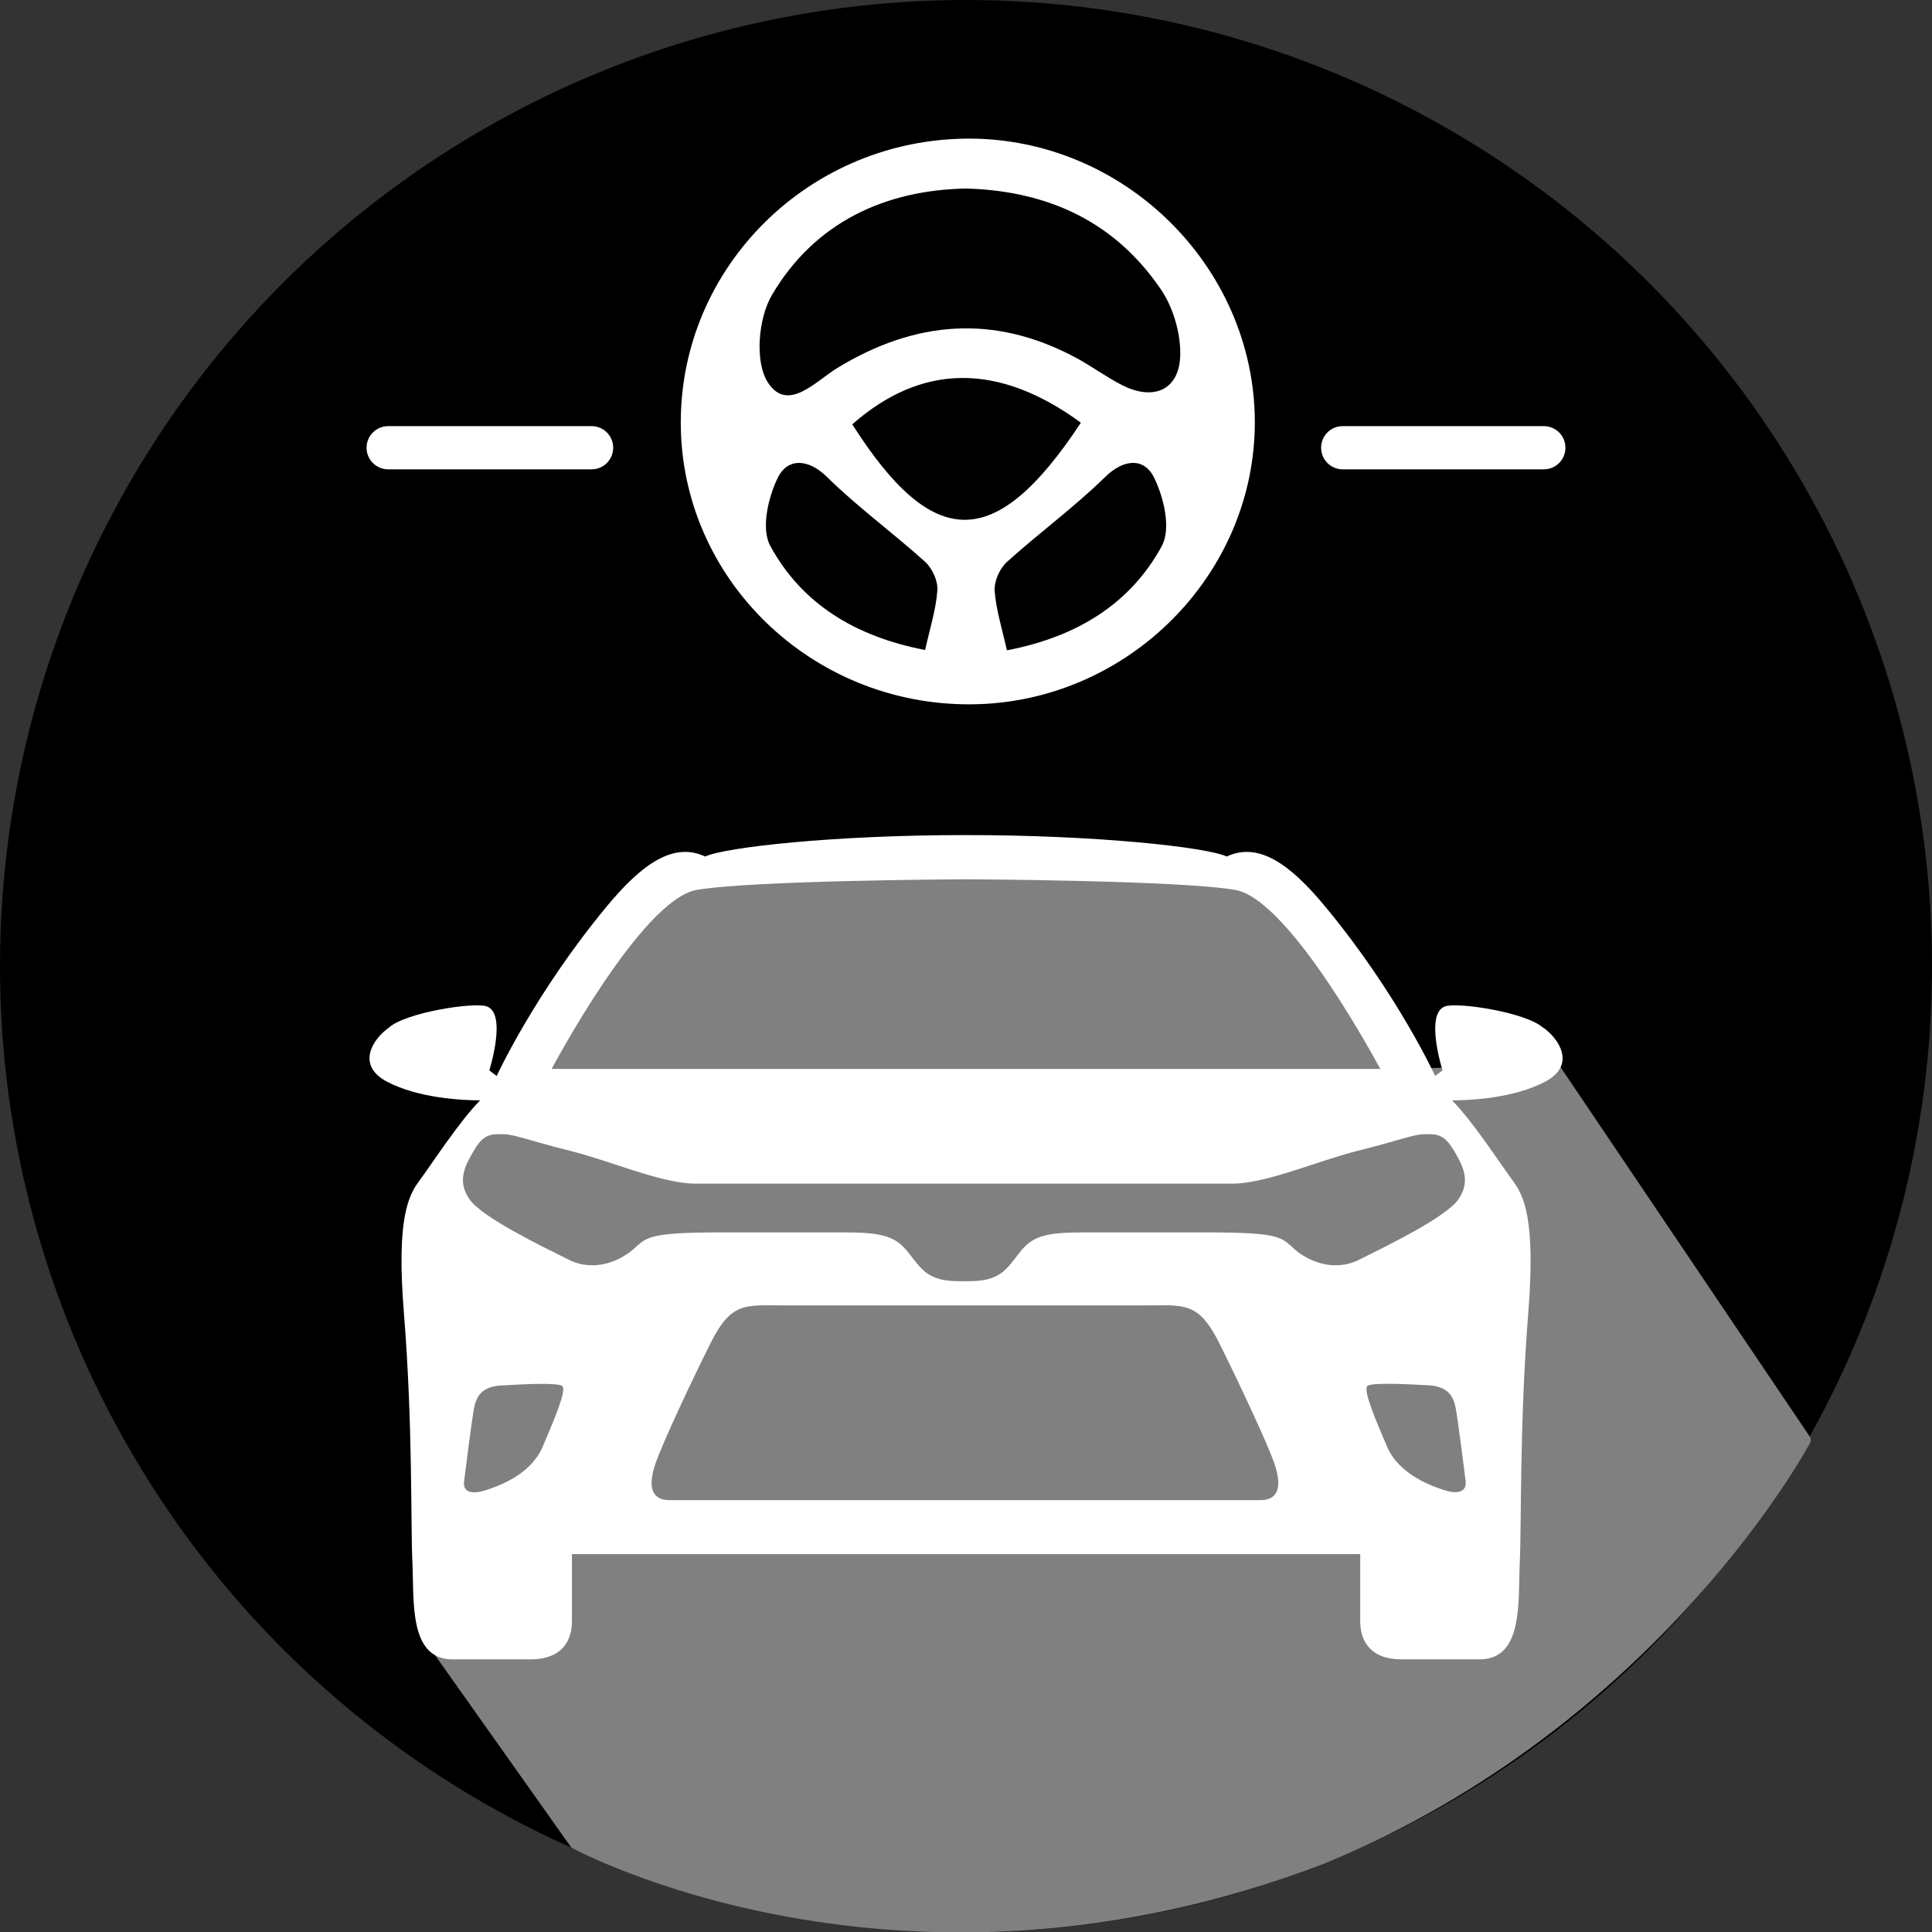<?xml version="1.0" encoding="UTF-8"?><svg id="Calque_1" xmlns="http://www.w3.org/2000/svg" width="118.06" height="118.08" viewBox="0 0 118.06 118.08"><rect x="0" y="0" width="118.06" height="118.08" fill="#333333" stroke="none"/><defs><style>.cls-1{fill:#000;}.cls-1,.cls-2,.cls-3{stroke-width:0px;}.cls-2{fill:gray;}.cls-3{fill:#fff;}</style></defs><circle class="cls-1" cx="59.03" cy="59.03" r="59.03"/><path class="cls-2" d="M110.64,87.86l-15.36-22.77-10.94.24-5.79-12.03-24.41-.55-14.26,1.1-13.71,20.02.12,26.86,8.62,12.17s20.05,10.99,46.04.97c20.57-8.47,29.7-25.77,29.7-25.77"/><path class="cls-3" d="M36.15,28.68h-12.43c-.73,0-1.32-.59-1.32-1.32s.59-1.32,1.32-1.32h12.43c.73,0,1.32.59,1.32,1.32s-.59,1.32-1.32,1.32Z"/><path class="cls-3" d="M94.34,28.68h-12.29c-.73,0-1.32-.59-1.32-1.32s.59-1.32,1.32-1.32h12.29c.73,0,1.32.59,1.32,1.32s-.59,1.32-1.32,1.32Z"/><path class="cls-3" d="M94.29,62.8c-1.01-.93-5.2-1.58-5.99-1.3-1.25.45-.15,3.91-.15,3.91l-.45.34s-2.32-5.05-6.71-10.34c-2.16-2.62-4.09-3.98-6.03-3.07-1.2-.57-7.98-1.32-16.04-1.31-8,0-14.64.75-15.83,1.31-1.93-.91-3.87.45-6.03,3.07-4.39,5.3-6.71,10.34-6.71,10.34l-.45-.34s1.1-3.46-.15-3.91c-.79-.28-4.98.37-5.99,1.3-.94.66-2.05,2.27-.11,3.3,1.93,1.02,4.66,1.14,5.69,1.14-1.25,1.25-3.04,4.01-3.72,4.92-.68.91-1.4,2.37-.94,8.05.55,6.83.41,12.85.52,15.24s-.23,5.95,2.46,5.95h4.75c1.93,0,2.54-1.13,2.54-2.33v-4.1h48.17v4.1c0,1.19.6,2.33,2.54,2.33h4.75c2.7,0,2.35-3.56,2.46-5.95s-.02-8.43.52-15.24c.45-5.68-.26-7.14-.94-8.05s-2.47-3.67-3.72-4.92c1.02,0,3.75-.11,5.69-1.14,1.93-1.02.83-2.64-.11-3.3h-.02ZM42.58,54.38c3.39-.59,16.45-.65,16.45-.65,0,0,13.06.06,16.45.65s8.86,10.94,8.86,10.94h-50.63s5.47-10.34,8.86-10.94h.02ZM33.16,88.41c-.75,1.76-2.8,2.43-3.5,2.66s-1.4.19-1.3-.56c.09-.74.42-3.3.56-4.19.14-.88.37-1.67,2-1.67,0,0,3.17-.22,3.44.05.27.26-.45,1.95-1.2,3.71ZM77.01,91.67h-36.1c-.94,0-1.43-.61-.83-2.31.41-1.16,2.05-4.71,3.34-7.28,1.28-2.57,2.14-2.31,4.54-2.31h22.01c2.4,0,3.25-.26,4.54,2.31,1.28,2.57,2.93,6.12,3.34,7.28.6,1.7.11,2.31-.83,2.31ZM88.26,91.06c-.7-.23-2.75-.91-3.5-2.66s-1.47-3.45-1.2-3.71c.27-.26,3.44-.05,3.44-.05,1.63,0,1.86.79,2,1.67s.47,3.44.56,4.19c.09.74-.6.79-1.3.56ZM88.81,70.24c.6,1.02,1.07,1.91.33,3.02-.74,1.12-4.51,2.93-6.09,3.72-1.58.79-3.16.05-3.95-.65-.79-.7-.79-1.02-5.26-1.02h-7.65c-2.33,0-3.12.23-3.91,1.26-.79,1.02-1.18,1.72-3.06,1.72h-.63c-1.87,0-2.26-.7-3.06-1.72-.79-1.02-1.58-1.26-3.91-1.26h-7.65c-4.46,0-4.46.33-5.26,1.02-.79.7-2.37,1.44-3.95.65s-5.35-2.6-6.09-3.72-.28-2,.33-3.02c.6-1.02,1.12-.93,1.77-.93s1.67.42,4.09,1.02c2.42.6,5.58,2,7.63,2h32.82c2.05,0,5.21-1.39,7.63-2,2.42-.6,3.44-1.02,4.09-1.02s1.16-.09,1.77.93h0Z"/><g id="d5UsfK.tif"><path class="cls-3" d="M41.6,25.82c0-9.57,7.9-17.34,17.61-17.35,9.5,0,17.41,7.82,17.47,17.24.05,9.42-7.81,17.27-17.35,17.33-9.76.06-17.72-7.68-17.73-17.21h0ZM59.08,11.52c-4.97.08-9.29,2.05-11.91,6.51-.83,1.41-1.06,4.05-.26,5.32,1.21,1.91,2.95-.07,4.25-.86,4.76-2.9,9.58-3.3,14.55-.65.98.52,1.88,1.2,2.87,1.7,1.92.97,3.48.29,3.54-1.81.04-1.36-.43-2.96-1.21-4.09-2.74-3.99-6.7-5.96-11.83-6.12h0ZM66.05,25.83c-5.04-3.69-9.73-3.63-13.97.1,4.96,7.79,8.76,7.8,13.97-.1ZM56.53,39.73c.3-1.36.67-2.5.75-3.66.04-.57-.31-1.34-.75-1.74-1.96-1.77-4.11-3.33-5.99-5.18-1.18-1.16-2.41-1.14-2.99,0-.61,1.22-1.05,3.14-.49,4.19,1.93,3.56,5.21,5.56,9.47,6.38ZM71,33.35c.57-1.04.12-2.97-.49-4.19-.58-1.16-1.8-1.17-2.99,0-1.88,1.84-4.03,3.41-5.99,5.18-.44.4-.78,1.17-.75,1.74.08,1.16.45,2.31.75,3.66,4.26-.82,7.53-2.82,9.47-6.38Z"/></g></svg>